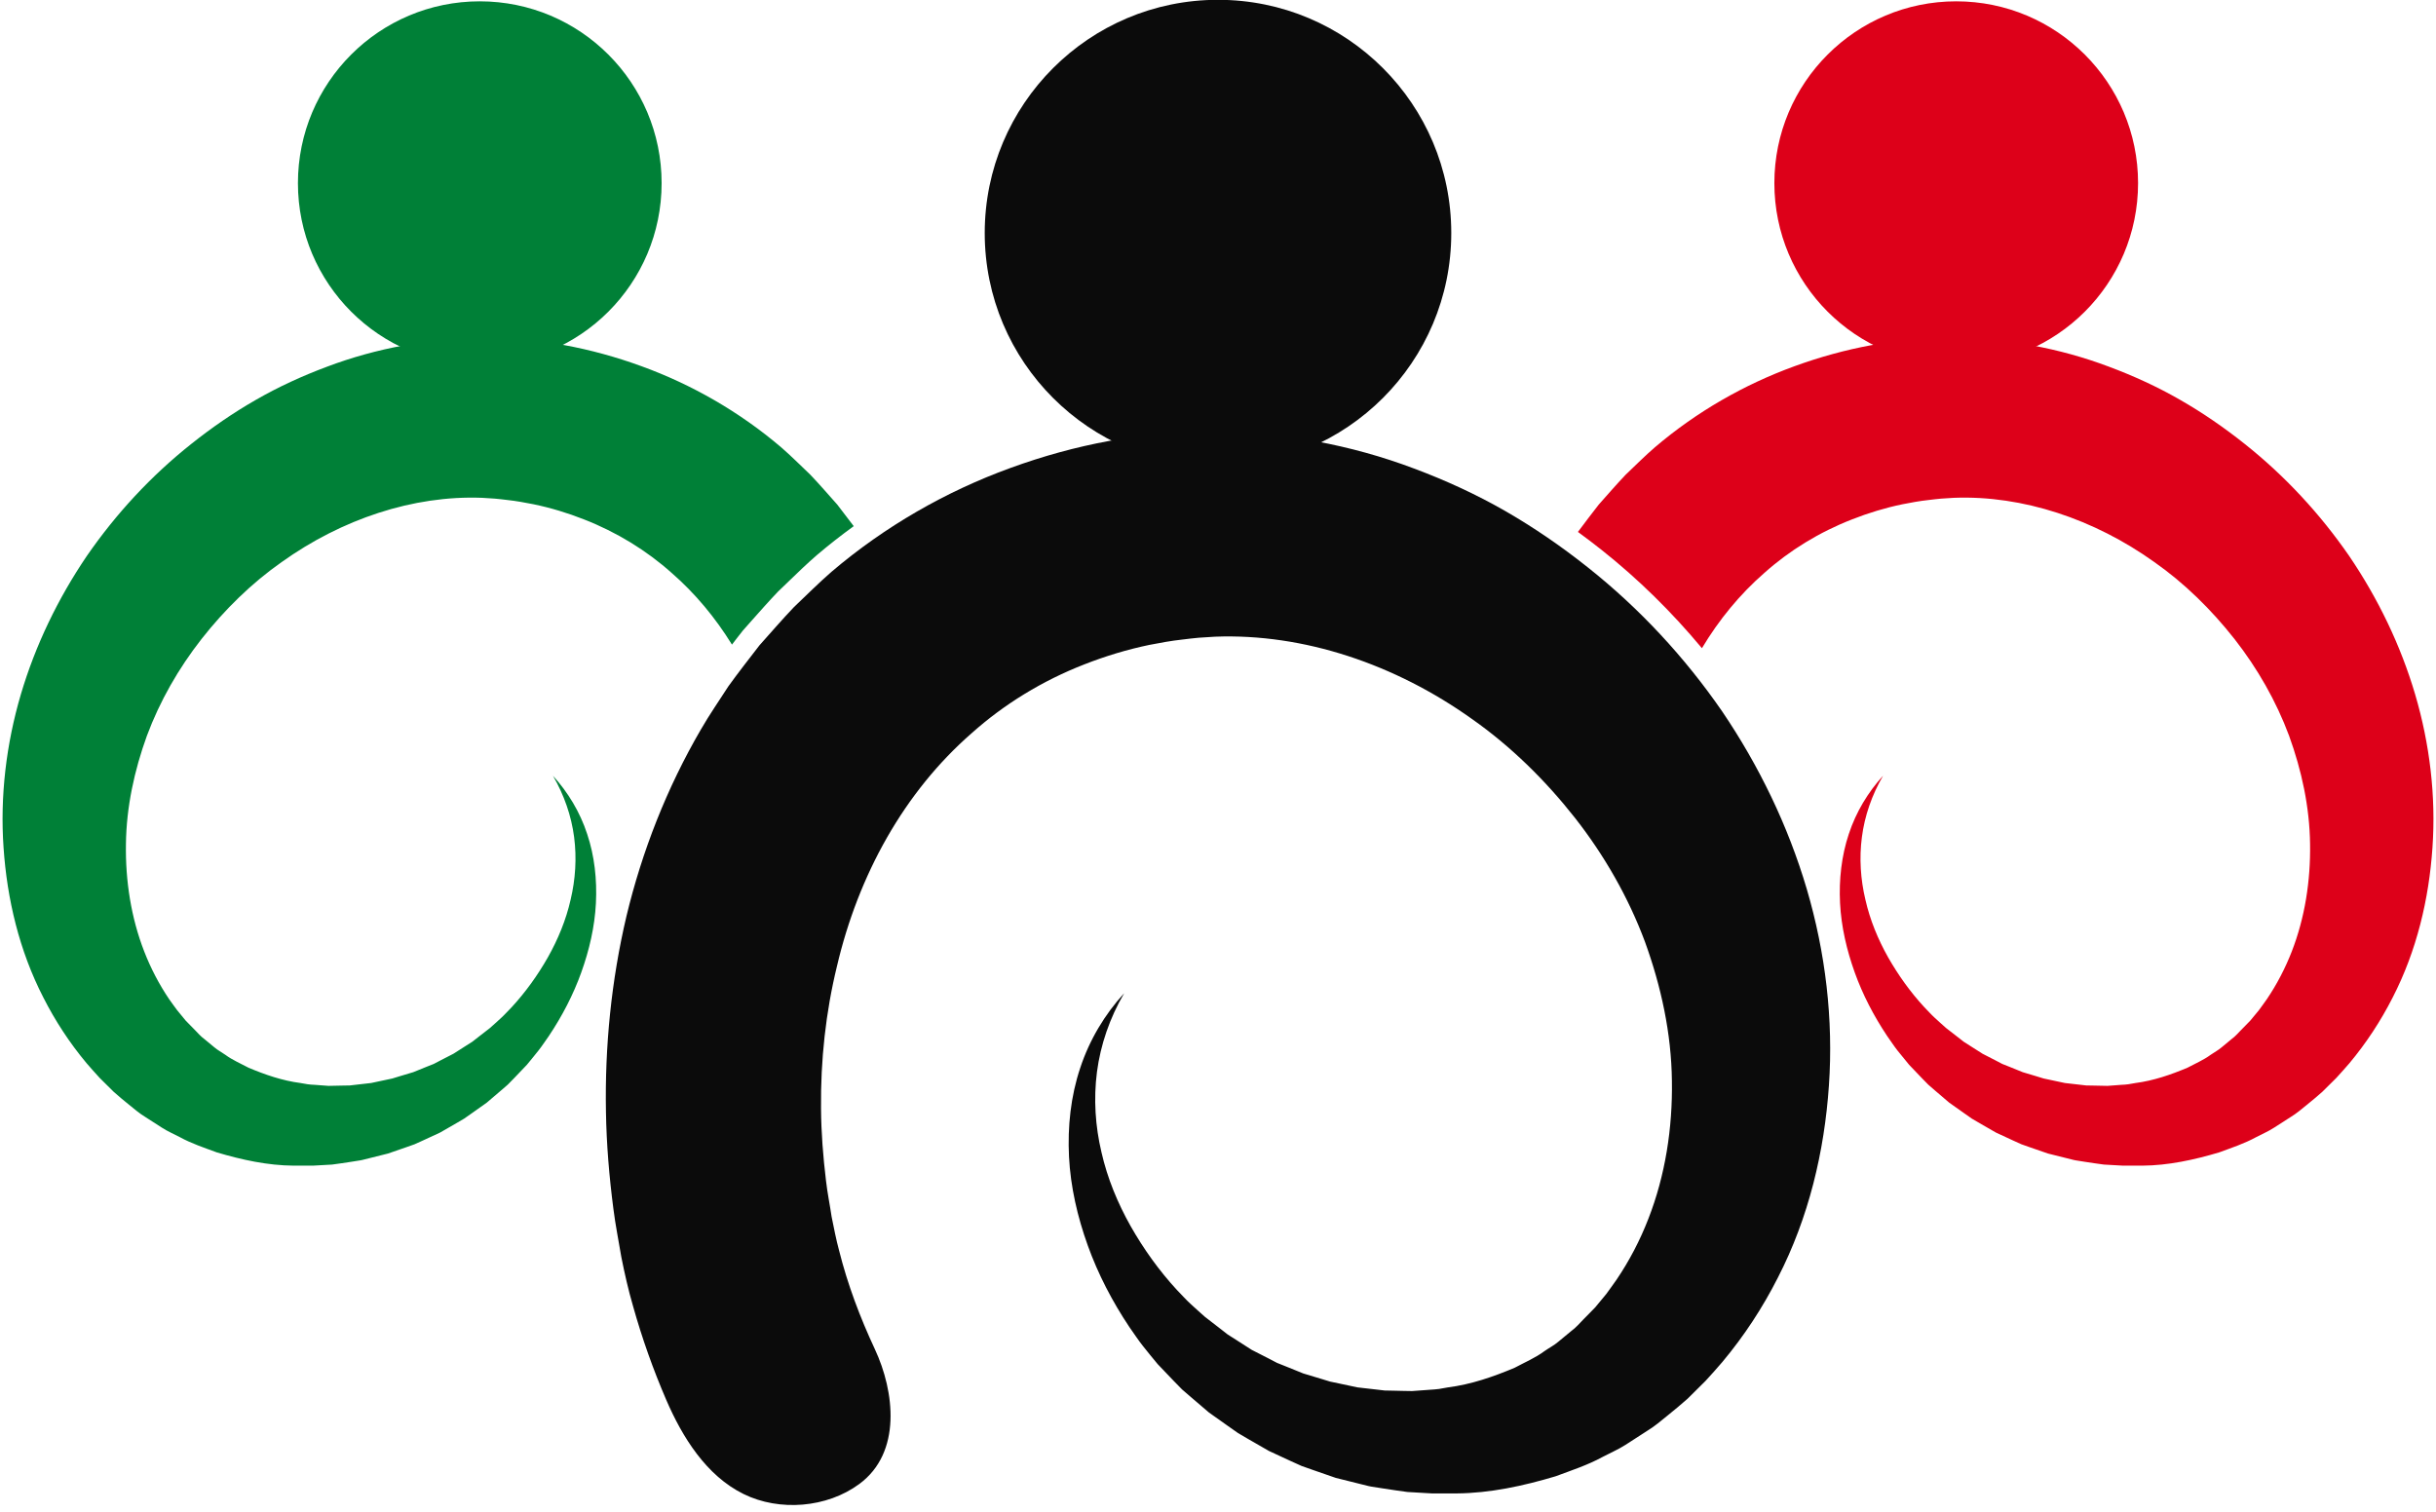 <?xml version="1.0" encoding="UTF-8" standalone="no"?><svg xmlns="http://www.w3.org/2000/svg" xmlns:xlink="http://www.w3.org/1999/xlink" fill="#000000" height="332.3" preserveAspectRatio="xMidYMid meet" version="1" viewBox="732.3 834.6 535.4 332.3" width="535.4" zoomAndPan="magnify"><g><g id="change1_1"><path d="M 1000 834.559 C 971.684 834.559 948.73 857.512 948.73 885.828 C 948.73 914.141 971.684 937.102 1000 937.102 C 1028.32 937.102 1051.27 914.141 1051.27 885.828 C 1051.27 857.512 1028.32 834.559 1000 834.559" fill="#0b0b0b"/></g><g id="change2_1"><path d="M 1162.25 834.891 C 1140.18 834.891 1122.281 852.781 1122.281 874.859 C 1122.281 896.93 1140.18 914.82 1162.25 914.82 C 1184.32 914.82 1202.219 896.93 1202.219 874.859 C 1202.219 852.781 1184.32 834.891 1162.25 834.891" fill="#dd0019"/></g><g id="change3_1"><path d="M 837.746 834.891 C 859.82 834.891 877.715 852.781 877.715 874.859 C 877.715 896.93 859.82 914.82 837.746 914.82 C 815.676 914.82 797.781 896.93 797.781 874.859 C 797.781 852.781 815.676 834.891 837.746 834.891" fill="#008037"/></g><g id="change1_2"><path d="M 954.383 937.469 C 940.211 942.621 926.812 950.289 915.059 960.289 C 912.172 962.801 909.539 965.461 906.797 968.059 C 904.195 970.789 901.727 973.648 899.219 976.461 C 896.926 979.441 894.598 982.398 892.402 985.449 C 890.379 988.602 888.223 991.691 886.363 994.93 C 878.828 1007.852 873.406 1021.77 869.996 1035.961 C 866.645 1050.18 865.223 1064.641 865.48 1078.98 C 865.594 1086.148 866.199 1093.289 867.121 1100.371 C 867.566 1103.922 868.277 1107.422 868.863 1110.941 C 869.574 1114.512 870.406 1118.211 871.434 1121.719 C 873.422 1128.82 875.879 1135.699 878.711 1142.281 C 882.23 1150.449 887.496 1158.988 895.758 1163.039 C 903.605 1166.891 914.031 1166.09 921.18 1160.809 C 930.535 1153.898 928.91 1140.461 924.586 1131.191 C 921.332 1124.219 918.602 1116.988 916.727 1109.52 C 916.055 1107.031 915.594 1104.609 915.078 1102.07 C 914.688 1099.43 914.148 1096.809 913.844 1094.16 C 913.207 1088.871 912.785 1083.551 912.75 1078.25 C 912.641 1067.641 913.789 1057.09 916.242 1047.039 C 920.957 1026.891 931.035 1008.699 945.887 995.75 C 952.988 989.398 961.441 984.219 970.641 980.641 C 975.234 978.84 979.992 977.391 984.848 976.379 C 987.266 975.91 989.754 975.449 992.148 975.191 C 993.352 975.07 994.547 974.871 995.754 974.789 L 999.379 974.559 C 1018.781 973.82 1038.922 980.578 1055.859 992.68 C 1064.379 998.672 1071.949 1006.121 1078.449 1014.379 C 1084.93 1022.648 1090.211 1031.879 1093.852 1041.66 C 1097.398 1051.449 1099.641 1061.75 1099.762 1072.191 C 1099.93 1082.578 1098.301 1093 1094.602 1102.488 C 1092.762 1107.238 1090.41 1111.762 1087.559 1115.961 C 1086.809 1116.98 1086.109 1118.039 1085.34 1119.051 L 1082.91 1121.988 C 1082.07 1122.91 1081.172 1123.719 1080.328 1124.621 C 1079.469 1125.5 1078.66 1126.461 1077.66 1127.18 L 1074.809 1129.539 C 1073.871 1130.352 1072.762 1130.898 1071.738 1131.621 C 1069.73 1133.109 1067.422 1134.078 1065.199 1135.27 C 1060.57 1137.219 1055.691 1138.93 1050.5 1139.59 L 1048.57 1139.93 C 1047.922 1140.039 1047.262 1140.039 1046.609 1140.102 L 1042.648 1140.391 C 1041.328 1140.391 1040 1140.328 1038.66 1140.309 L 1036.648 1140.27 L 1034.66 1140.039 L 1030.629 1139.578 L 1026.648 1138.73 L 1024.641 1138.309 L 1022.691 1137.711 L 1018.738 1136.52 L 1014.91 1134.969 L 1012.98 1134.199 L 1011.141 1133.238 L 1007.422 1131.34 L 1003.898 1129.078 L 1002.121 1127.949 L 1000.469 1126.66 L 997.121 1124.07 C 996.055 1123.148 995.027 1122.18 993.969 1121.23 C 992.918 1120.27 991.984 1119.191 990.977 1118.172 C 987.082 1113.949 983.688 1109.219 980.812 1104.16 C 977.953 1099.09 975.684 1093.609 974.387 1087.891 C 973.031 1082.172 972.629 1076.191 973.398 1070.23 C 974.176 1064.281 976.199 1058.379 979.371 1052.941 C 975.133 1057.559 971.754 1063.172 969.715 1069.371 C 967.641 1075.559 966.922 1082.25 967.254 1088.879 C 967.594 1095.531 969.117 1102.102 971.379 1108.391 C 973.641 1114.691 976.762 1120.691 980.527 1126.328 C 981.512 1127.711 982.434 1129.141 983.496 1130.48 C 984.566 1131.801 985.625 1133.16 986.734 1134.461 L 990.297 1138.191 L 992.105 1140.039 L 994.062 1141.73 L 998.016 1145.109 L 1002.262 1148.121 L 1004.398 1149.621 L 1006.648 1150.941 L 1011.199 1153.559 L 1015.969 1155.77 L 1018.379 1156.859 L 1020.871 1157.738 L 1025.891 1159.48 L 1033.07 1161.27 C 1033.27 1161.309 1033.461 1161.352 1033.66 1161.391 L 1036.301 1161.801 C 1038.07 1162.059 1039.852 1162.359 1041.629 1162.578 L 1047.031 1162.891 L 1052.48 1162.891 C 1059.781 1162.828 1067.059 1161.262 1074.191 1159.129 C 1077.68 1157.828 1081.27 1156.66 1084.57 1154.852 C 1086.238 1153.969 1087.988 1153.23 1089.57 1152.211 L 1094.34 1149.129 C 1095.98 1148.148 1097.398 1146.91 1098.871 1145.719 C 1100.328 1144.531 1101.82 1143.32 1103.211 1142.07 L 1107.16 1138.148 C 1108.43 1136.809 1109.629 1135.391 1110.859 1133.988 C 1115.621 1128.301 1119.711 1122.051 1123.051 1115.461 C 1129.84 1102.262 1133.281 1087.73 1134.27 1073.23 C 1135.281 1058.699 1133.512 1043.988 1129.41 1030.051 C 1125.289 1016.102 1118.91 1002.941 1110.801 990.969 C 1102.59 979.078 1092.672 968.352 1081.262 959.309 C 1075.57 954.781 1069.539 950.621 1063.16 946.949 C 1056.789 943.289 1050.039 940.191 1043.078 937.59 C 1029.148 932.328 1014.051 929.57 998.797 929.449 C 983.391 929.449 968.59 932.289 954.383 937.469" fill="#0b0b0b"/></g><g id="change3_2"><path d="M 861.355 1017.941 C 859.77 1013.102 857.133 1008.738 853.828 1005.129 C 856.301 1009.371 857.879 1013.969 858.484 1018.609 C 859.086 1023.25 858.77 1027.922 857.715 1032.371 C 856.703 1036.84 854.938 1041.102 852.707 1045.059 C 850.465 1049 847.816 1052.691 844.785 1055.98 C 843.996 1056.77 843.27 1057.609 842.449 1058.359 C 841.625 1059.102 840.824 1059.859 839.992 1060.578 L 837.383 1062.602 L 836.094 1063.609 L 834.707 1064.488 L 831.961 1066.238 L 829.062 1067.73 L 827.629 1068.48 L 826.121 1069.078 L 823.137 1070.289 L 820.059 1071.211 L 818.535 1071.68 L 816.973 1072.012 L 813.871 1072.672 L 810.73 1073.031 L 809.176 1073.211 L 807.609 1073.238 C 806.566 1073.25 805.527 1073.301 804.496 1073.301 L 801.414 1073.07 C 800.902 1073.031 800.391 1073.031 799.887 1072.941 L 798.379 1072.68 C 794.336 1072.16 790.527 1070.828 786.922 1069.309 C 785.188 1068.379 783.387 1067.629 781.82 1066.469 C 781.027 1065.91 780.164 1065.469 779.43 1064.84 L 777.203 1063 C 776.43 1062.449 775.797 1061.691 775.129 1061.012 C 774.469 1060.301 773.77 1059.672 773.117 1058.961 L 771.227 1056.66 C 770.621 1055.879 770.074 1055.051 769.488 1054.262 C 767.27 1050.988 765.438 1047.461 764 1043.762 C 761.117 1036.359 759.848 1028.238 759.98 1020.129 C 760.078 1012 761.824 1003.969 764.586 996.34 C 767.426 988.711 771.543 981.52 776.594 975.07 C 781.656 968.629 787.559 962.82 794.203 958.16 C 807.41 948.719 823.109 943.461 838.234 944.031 L 841.059 944.211 C 842 944.27 842.934 944.43 843.867 944.52 C 845.734 944.719 847.676 945.078 849.559 945.449 C 853.344 946.23 857.055 947.359 860.633 948.77 C 867.805 951.559 874.395 955.602 879.93 960.551 C 885.105 965.059 889.527 970.391 893.176 976.301 C 893.488 975.891 893.809 975.469 894.121 975.07 L 895.574 973.211 C 896.18 972.531 896.785 971.84 897.391 971.16 C 899.277 969.031 901.23 966.82 903.258 964.691 L 903.434 964.52 C 904.215 963.781 904.984 963.031 905.754 962.289 C 907.695 960.41 909.703 958.469 911.863 956.602 C 914.477 954.379 917.172 952.27 919.941 950.262 C 918.742 948.672 917.527 947.09 916.312 945.512 C 914.355 943.32 912.434 941.09 910.406 938.961 C 908.266 936.93 906.215 934.859 903.965 932.91 C 894.805 925.109 884.355 919.129 873.309 915.109 C 862.234 911.07 850.695 908.859 838.688 908.859 C 826.797 908.961 815.023 911.109 804.168 915.211 C 798.738 917.238 793.48 919.648 788.512 922.512 C 783.539 925.359 778.84 928.609 774.398 932.141 C 765.504 939.191 757.777 947.551 751.379 956.82 C 745.055 966.148 740.082 976.41 736.871 987.281 C 733.672 998.148 732.289 1009.621 733.082 1020.941 C 733.852 1032.25 736.531 1043.578 741.824 1053.871 C 744.43 1059.012 747.617 1063.879 751.328 1068.32 C 752.289 1069.398 753.219 1070.512 754.211 1071.559 L 757.289 1074.609 C 758.371 1075.59 759.535 1076.531 760.672 1077.461 C 761.824 1078.391 762.93 1079.352 764.203 1080.121 L 767.922 1082.512 C 769.152 1083.309 770.523 1083.891 771.82 1084.57 C 774.398 1085.988 777.191 1086.898 779.91 1087.91 C 785.469 1089.57 791.148 1090.801 796.84 1090.84 L 801.082 1090.84 L 805.297 1090.602 C 806.688 1090.43 808.07 1090.199 809.449 1090 L 811.512 1089.672 C 811.664 1089.641 811.816 1089.609 811.969 1089.578 L 817.566 1088.18 L 821.477 1086.828 L 823.418 1086.141 L 825.297 1085.289 L 829.016 1083.57 L 832.562 1081.531 L 834.316 1080.5 L 835.988 1079.328 L 839.297 1076.98 L 842.375 1074.352 L 843.902 1073.031 L 845.312 1071.59 L 848.09 1068.68 C 848.953 1067.66 849.777 1066.609 850.613 1065.578 C 851.441 1064.539 852.16 1063.41 852.93 1062.34 C 855.863 1057.949 858.297 1053.27 860.059 1048.359 C 861.82 1043.449 863.012 1038.328 863.273 1033.148 C 863.535 1027.98 862.973 1022.762 861.355 1017.941" fill="#008037"/></g><g id="change2_2"><path d="M 1263.129 987.281 C 1259.922 976.41 1254.949 966.148 1248.621 956.82 C 1242.219 947.551 1234.488 939.191 1225.602 932.141 C 1221.16 928.609 1216.461 925.359 1211.488 922.512 C 1206.52 919.648 1201.262 917.238 1195.828 915.211 C 1184.98 911.109 1173.199 908.961 1161.309 908.859 C 1149.301 908.859 1137.77 911.07 1126.691 915.109 C 1115.641 919.129 1105.199 925.109 1096.039 932.91 C 1093.781 934.859 1091.73 936.93 1089.59 938.961 C 1087.57 941.09 1085.641 943.32 1083.691 945.512 C 1082.148 947.512 1080.602 949.5 1079.109 951.531 C 1080.859 952.809 1082.59 954.121 1084.301 955.48 C 1092.34 961.852 1099.711 969.102 1106.359 977.09 C 1110.09 970.859 1114.672 965.262 1120.07 960.551 C 1125.602 955.602 1132.191 951.559 1139.371 948.77 C 1142.949 947.359 1146.66 946.23 1150.441 945.449 C 1152.32 945.078 1154.262 944.719 1156.129 944.52 C 1157.07 944.43 1158 944.27 1158.941 944.211 L 1161.77 944.031 C 1176.891 943.461 1192.59 948.719 1205.801 958.16 C 1212.441 962.82 1218.34 968.629 1223.41 975.07 C 1228.461 981.52 1232.57 988.711 1235.41 996.34 C 1238.18 1003.969 1239.922 1012 1240.02 1020.129 C 1240.148 1028.238 1238.879 1036.359 1236 1043.762 C 1234.559 1047.461 1232.73 1050.988 1230.512 1054.262 C 1229.93 1055.051 1229.379 1055.879 1228.781 1056.66 L 1226.879 1058.961 C 1226.23 1059.672 1225.531 1060.301 1224.871 1061.012 C 1224.199 1061.691 1223.57 1062.449 1222.789 1063 L 1220.57 1064.84 C 1219.84 1065.469 1218.969 1065.91 1218.18 1066.469 C 1216.609 1067.629 1214.809 1068.379 1213.078 1069.309 C 1209.469 1070.828 1205.66 1072.16 1201.621 1072.68 L 1200.109 1072.941 C 1199.609 1073.031 1199.102 1073.031 1198.59 1073.07 L 1195.5 1073.301 C 1194.469 1073.301 1193.441 1073.25 1192.391 1073.238 L 1190.82 1073.211 L 1189.27 1073.031 L 1186.129 1072.672 L 1183.031 1072.012 L 1181.461 1071.68 L 1179.941 1071.211 L 1176.859 1070.289 L 1173.879 1069.078 L 1172.371 1068.48 L 1170.941 1067.73 L 1168.039 1066.238 L 1165.289 1064.488 L 1163.91 1063.609 L 1162.621 1062.602 L 1160.012 1060.578 C 1159.18 1059.859 1158.379 1059.102 1157.551 1058.359 C 1156.73 1057.609 1156 1056.77 1155.219 1055.98 C 1152.18 1052.691 1149.539 1049 1147.289 1045.059 C 1145.059 1041.102 1143.301 1036.84 1142.289 1032.371 C 1141.23 1027.922 1140.91 1023.25 1141.52 1018.609 C 1142.121 1013.969 1143.699 1009.371 1146.172 1005.129 C 1142.871 1008.738 1140.23 1013.102 1138.641 1017.941 C 1137.031 1022.762 1136.461 1027.98 1136.719 1033.148 C 1136.988 1038.328 1138.18 1043.449 1139.941 1048.359 C 1141.699 1053.27 1144.141 1057.949 1147.07 1062.34 C 1147.84 1063.41 1148.559 1064.539 1149.379 1065.578 C 1150.219 1066.609 1151.051 1067.66 1151.91 1068.68 L 1154.691 1071.59 L 1156.102 1073.031 L 1157.621 1074.352 L 1160.699 1076.98 L 1164.012 1079.328 L 1165.68 1080.5 L 1167.441 1081.531 L 1170.988 1083.57 L 1174.699 1085.289 L 1176.578 1086.141 L 1178.52 1086.828 L 1182.43 1088.18 L 1188.031 1089.578 C 1188.18 1089.609 1188.34 1089.641 1188.488 1089.672 L 1190.551 1090 C 1191.93 1090.199 1193.309 1090.43 1194.711 1090.602 L 1198.922 1090.84 L 1203.16 1090.84 C 1208.852 1090.801 1214.531 1089.57 1220.09 1087.91 C 1222.809 1086.898 1225.602 1085.988 1228.18 1084.57 C 1229.48 1083.891 1230.852 1083.309 1232.078 1082.512 L 1235.801 1080.121 C 1237.07 1079.352 1238.18 1078.391 1239.328 1077.461 C 1240.461 1076.531 1241.629 1075.59 1242.711 1074.609 L 1245.789 1071.559 C 1246.781 1070.512 1247.711 1069.398 1248.672 1068.32 C 1252.379 1063.879 1255.57 1059.012 1258.18 1053.871 C 1263.469 1043.578 1266.148 1032.25 1266.922 1020.941 C 1267.711 1009.621 1266.328 998.148 1263.129 987.281" fill="#dd0019"/></g></g></svg>
